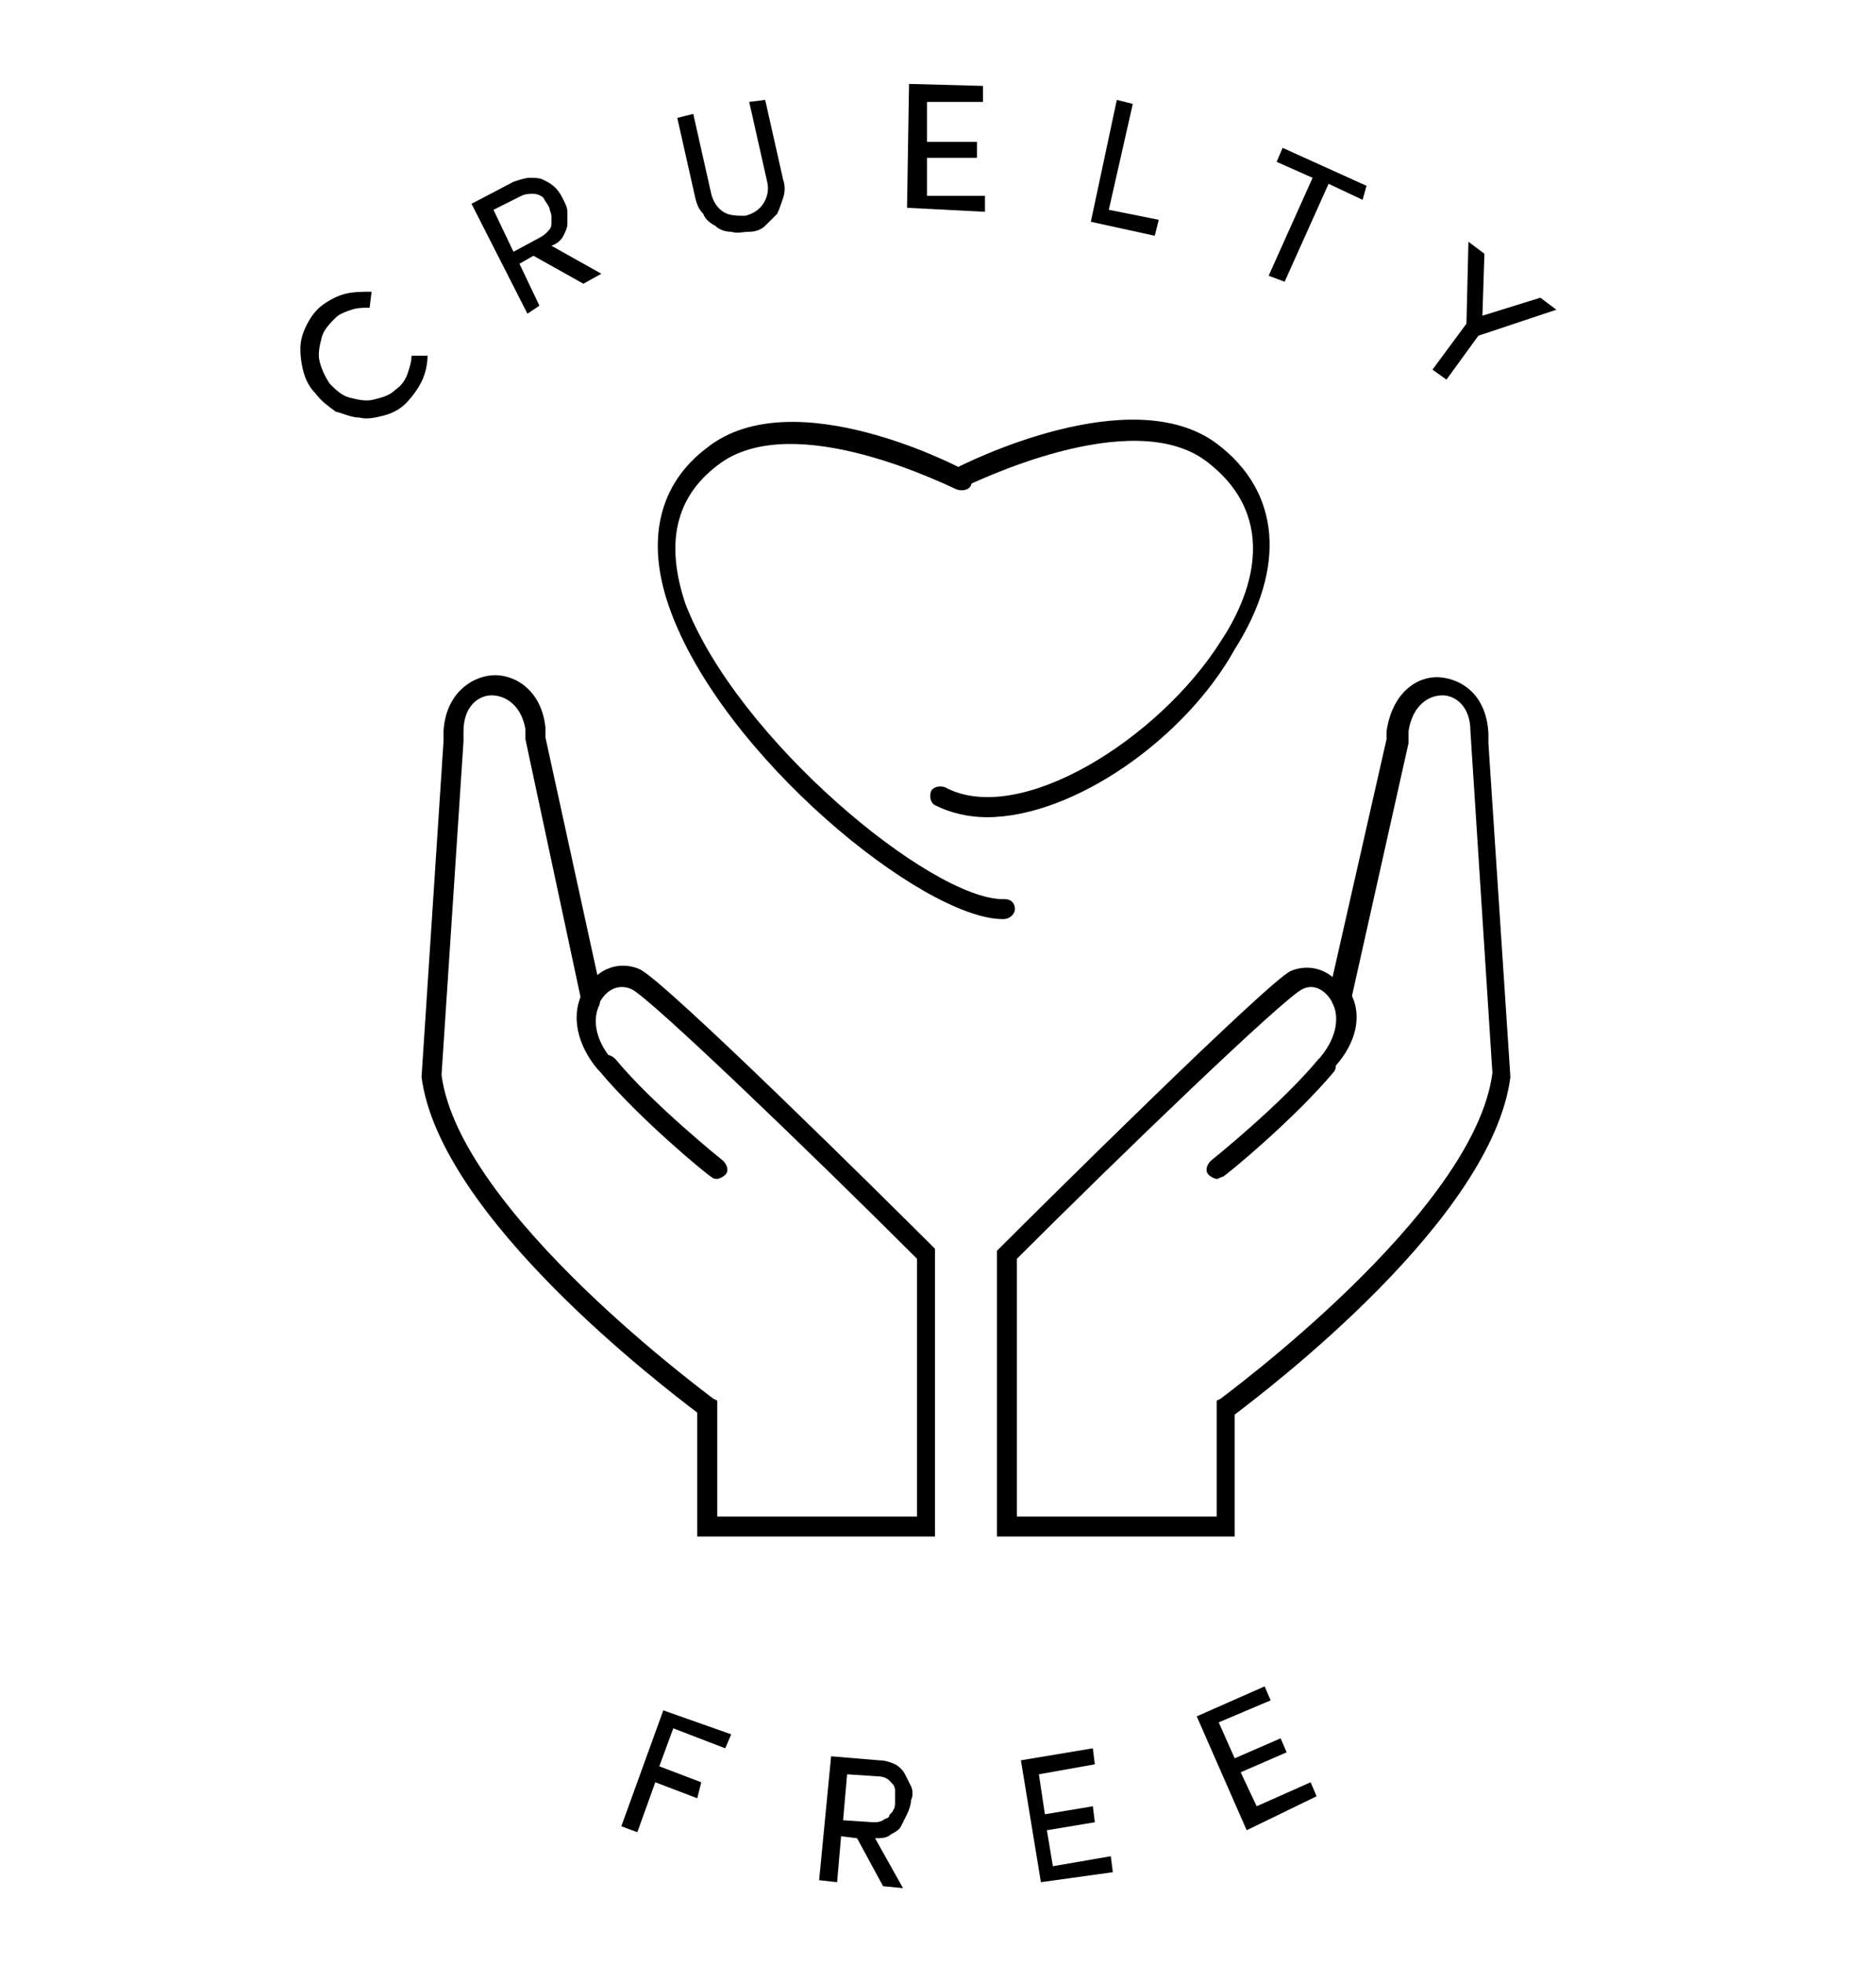 <svg xmlns="http://www.w3.org/2000/svg" xmlns:xlink="http://www.w3.org/1999/xlink" id="Capa_1" x="0px" y="0px" viewBox="0 0 93.9 98.3" style="enable-background:new 0 0 93.9 98.3;" xml:space="preserve"><style type="text/css">	.st0{fill:none;stroke:#000000;stroke-linecap:round;stroke-miterlimit:10;}</style><g>	<path d="M15.8,19.7c-0.4-0.4-0.6-0.9-0.7-1.5s-0.1-1.1,0.1-1.6c0.2-0.5,0.5-1,0.9-1.3c0.4-0.3,0.8-0.5,1.2-0.6  c0.4-0.1,0.9-0.1,1.3-0.1l-0.1,0.8c-0.3,0-0.6,0-0.9,0.1c-0.3,0.1-0.6,0.2-0.8,0.4c-0.3,0.3-0.6,0.6-0.7,1  c-0.1,0.4-0.2,0.8-0.1,1.2c0.1,0.4,0.3,0.8,0.5,1.1c0.3,0.3,0.6,0.6,1,0.7c0.4,0.1,0.8,0.2,1.2,0.1c0.4-0.1,0.8-0.2,1.1-0.5  c0.3-0.2,0.5-0.5,0.6-0.8c0.1-0.3,0.2-0.6,0.2-0.9l0.8,0c0,0.4-0.1,0.9-0.3,1.3s-0.5,0.8-0.8,1.1c-0.3,0.3-0.7,0.5-1.1,0.6  c-0.4,0.1-0.8,0.2-1.2,0.1c-0.4,0-0.8-0.2-1.2-0.3C16.4,20.3,16.1,20.1,15.8,19.7z"></path>	<path d="M26.4,15.7l-2.8-5.5l2.1-1.1C26,9,26.3,8.9,26.5,8.9c0.3,0,0.5,0,0.7,0.1c0.2,0.1,0.4,0.2,0.6,0.4c0.2,0.2,0.3,0.4,0.4,0.6  c0.1,0.2,0.2,0.4,0.2,0.6s0,0.4,0,0.6c0,0.2-0.1,0.4-0.2,0.6c-0.1,0.2-0.3,0.4-0.6,0.5l2.5,1.4l-0.9,0.5l-2.5-1.4l-0.7,0.4l1,2.1  L26.4,15.7z M25.7,12.6l1.3-0.7c0.2-0.1,0.3-0.2,0.4-0.3s0.2-0.2,0.2-0.4c0-0.1,0-0.3,0-0.4s-0.1-0.3-0.1-0.4  c-0.1-0.2-0.2-0.3-0.3-0.5c-0.1-0.1-0.3-0.2-0.5-0.2c-0.2,0-0.4,0-0.6,0.1l-1.4,0.7L25.7,12.6z"></path>	<path d="M34.8,9.9l-0.9-4l0.8-0.2l0.9,4c0.1,0.4,0.3,0.7,0.6,0.9c0.3,0.2,0.7,0.2,1.1,0.2c0.4-0.1,0.7-0.3,0.9-0.6  c0.2-0.3,0.3-0.7,0.2-1.1l-0.9-4L38.3,5l0.9,4c0.1,0.3,0.1,0.6,0,0.9c-0.1,0.3-0.2,0.6-0.3,0.8c-0.2,0.2-0.4,0.4-0.6,0.6  c-0.2,0.2-0.5,0.3-0.8,0.3s-0.6,0.1-0.9,0c-0.3,0-0.6-0.1-0.8-0.3c-0.2-0.1-0.5-0.3-0.6-0.6C35,10.5,34.9,10.3,34.8,9.9z"></path>	<path d="M45.4,10.4l0.1-6.2l3.7,0.1l0,0.8l-2.8,0l0,2l2.5,0l0,0.8l-2.5,0l0,1.9l2.9,0l0,0.8L45.4,10.4z"></path>	<path d="M54.6,11.1l1.3-6.1l0.8,0.2l-1.2,5.3l2.5,0.5l-0.2,0.8L54.6,11.1z"></path>	<path d="M63.9,8.1l0.3-0.7l4.2,1.9L68.2,10l-1.7-0.8l-2.2,4.9l-0.8-0.3l2.2-4.9L63.9,8.1z"></path>	<path d="M73.5,12.1l0.8,0.6l-0.1,3.1l2.9-0.9l0.8,0.6l-3.9,1.3L72.4,19l-0.7-0.5l1.7-2.3L73.5,12.1z"></path></g><g>	<g>		<path d="M31.1,91.4l2.1-5.8l3.4,1.2l-0.3,0.7l-2.6-1l-0.7,1.9l2.1,0.8L34.9,90l-2.1-0.8l-0.9,2.5L31.1,91.4z"></path>		<path d="M41,94.1l0.6-6.2l2.4,0.2c0.3,0,0.6,0.1,0.8,0.2c0.2,0.1,0.4,0.3,0.5,0.5c0.1,0.2,0.2,0.4,0.3,0.6s0.1,0.5,0,0.7   c0,0.2-0.1,0.5-0.2,0.7c-0.1,0.2-0.2,0.4-0.3,0.6s-0.3,0.3-0.5,0.4C44.4,92,44.1,92,43.8,92l1.4,2.5l-1-0.1L42.9,92l-0.8-0.1   l-0.2,2.3L41,94.1z M42.2,91.1l1.5,0.1c0.2,0,0.3,0,0.5-0.1c0.1-0.1,0.3-0.1,0.3-0.2s0.2-0.2,0.2-0.3c0.1-0.1,0.1-0.3,0.1-0.4   c0-0.2,0-0.4,0-0.6c0-0.2-0.1-0.3-0.3-0.5c-0.1-0.1-0.3-0.2-0.6-0.2l-1.5-0.1L42.2,91.1z"></path>		<path d="M52.1,94.2l-1-6.1l3.6-0.6l0.1,0.8l-2.8,0.5l0.3,2l2.4-0.4l0.1,0.8l-2.4,0.4l0.3,1.8l2.9-0.5l0.1,0.8L52.1,94.2z"></path>		<path d="M62.4,91.6l-2.5-5.7l3.4-1.5l0.3,0.7l-2.6,1.1l0.8,1.8l2.3-1l0.3,0.7l-2.3,1l0.8,1.7l2.7-1.2l0.3,0.7L62.4,91.6z"></path>	</g></g><g>	<g>		<path d="M50.2,46c-4,0-14.1-8.2-16.7-15.6c-1.2-3.4-0.5-6.2,1.9-8c4.3-3.4,12.7,1,13,1.2c0.2,0.1,0.3,0.4,0.2,0.7   c-0.1,0.2-0.4,0.3-0.7,0.2c-0.1,0-8.2-4.2-12-1.2c-2.1,1.6-2.6,3.9-1.6,6.9C36.9,37,46.6,45,50.2,45c0,0,0,0,0.1,0   c0.3,0,0.5,0.2,0.5,0.5C50.8,45.7,50.6,46,50.2,46C50.3,46,50.3,46,50.2,46z"></path>		<path d="M49.4,40.9c-0.9,0-1.8-0.2-2.6-0.6c-0.2-0.1-0.3-0.4-0.2-0.7c0.1-0.2,0.4-0.3,0.7-0.2c3.7,2,10.7-2.4,13.8-7.3   c1.4-2.1,3.1-6.1-0.7-9c-3.8-2.9-11.9,1.2-12,1.2c-0.2,0.1-0.5,0-0.7-0.2c-0.1-0.2,0-0.5,0.2-0.7c0.4-0.2,8.7-4.4,13-1.2   c3.2,2.4,3.5,6.2,0.9,10.3C59.3,37,53.7,40.9,49.4,40.9z"></path>	</g>	<g>		<g>			<path d="M61.9,76.9h-12V62.6l0.1-0.1c2.2-2.2,13.5-13.4,14.6-13.9c0.7-0.3,1.5-0.2,2.1,0.3l2.7-11.9v-0.4c0.3-2,1.6-2.8,2.7-2.7    c1.1,0.1,2.3,0.9,2.4,2.8v0.5l1.1,16.7c-0.9,7.1-12.1,15.6-13.8,16.9V76.9z M50.9,75.9h10v-5.8l0.2-0.1    c0.1-0.1,12.7-9.3,13.6-16.3l-1.1-17.1c0-1.3-0.8-1.8-1.4-1.8c-0.7,0-1.5,0.5-1.7,1.8l0,0.5l0,0.1l-3.2,14.3l-0.6-1.3    c-0.3-0.6-0.9-1-1.5-0.7C64.3,49.9,56,57.9,50.9,63V75.9z"></path>			<path d="M66.5,53.7c-0.1,0-0.2,0-0.3-0.1c-0.2-0.2-0.2-0.5-0.1-0.7c0.9-1.1,0.9-2.1,0.6-2.7c-0.1-0.2,0-0.5,0.2-0.7    c0.2-0.1,0.5,0,0.7,0.2c0.6,1.1,0.3,2.5-0.8,3.7C66.8,53.6,66.6,53.7,66.5,53.7z"></path>			<path class="st0" d="M66.5,53.2"></path>			<path d="M60.9,59c-0.1,0-0.3-0.1-0.4-0.2c-0.2-0.2-0.1-0.5,0.1-0.7c0,0,3.5-2.8,5.4-5.1c0.2-0.2,0.5-0.2,0.7-0.1    c0.2,0.2,0.2,0.5,0.1,0.7c-2,2.4-5.4,5.2-5.6,5.3C61.1,58.9,61,59,60.9,59z"></path>		</g>		<g>			<path d="M46.9,76.9h-12v-6.2c-1.7-1.3-12.9-9.8-13.8-16.8l1.1-16.8l0-0.5c0.1-1.8,1.3-2.7,2.4-2.8c1.1-0.1,2.5,0.7,2.7,2.6l0,0.5    l2.6,11.9c0.6-0.5,1.4-0.6,2.1-0.3c1.2,0.5,12.5,11.7,14.7,13.9l0.1,0.1V76.9z M35.9,75.9h10V63c-5.1-5.1-13.4-13.1-14.3-13.5    c-0.7-0.3-1.3,0.1-1.6,0.7l-0.6,1.3L26.3,37v-0.5c-0.2-1.2-1-1.7-1.7-1.7c-0.6,0-1.4,0.5-1.4,1.8l0,0.5l-1.1,16.7    C23,60.7,35.6,69.9,35.7,70l0.2,0.1V75.9z"></path>			<path d="M30.3,53.7c-0.1,0-0.3-0.1-0.4-0.2c-1-1.2-1.3-2.6-0.8-3.7c0.1-0.2,0.4-0.3,0.7-0.2c0.2,0.1,0.3,0.4,0.2,0.7    c-0.3,0.6-0.3,1.6,0.6,2.7c0.2,0.2,0.1,0.5-0.1,0.7C30.5,53.6,30.4,53.7,30.3,53.7z"></path>			<path class="st0" d="M30.3,53.2"></path>			<path d="M35.9,59c-0.1,0-0.2,0-0.3-0.1C35.4,58.8,32,56,30,53.6c-0.2-0.2-0.1-0.5,0.1-0.7c0.2-0.2,0.5-0.1,0.7,0.1    c1.9,2.3,5.4,5.1,5.4,5.1c0.2,0.2,0.3,0.5,0.1,0.7C36.2,58.9,36,59,35.9,59z"></path>		</g>	</g></g></svg>